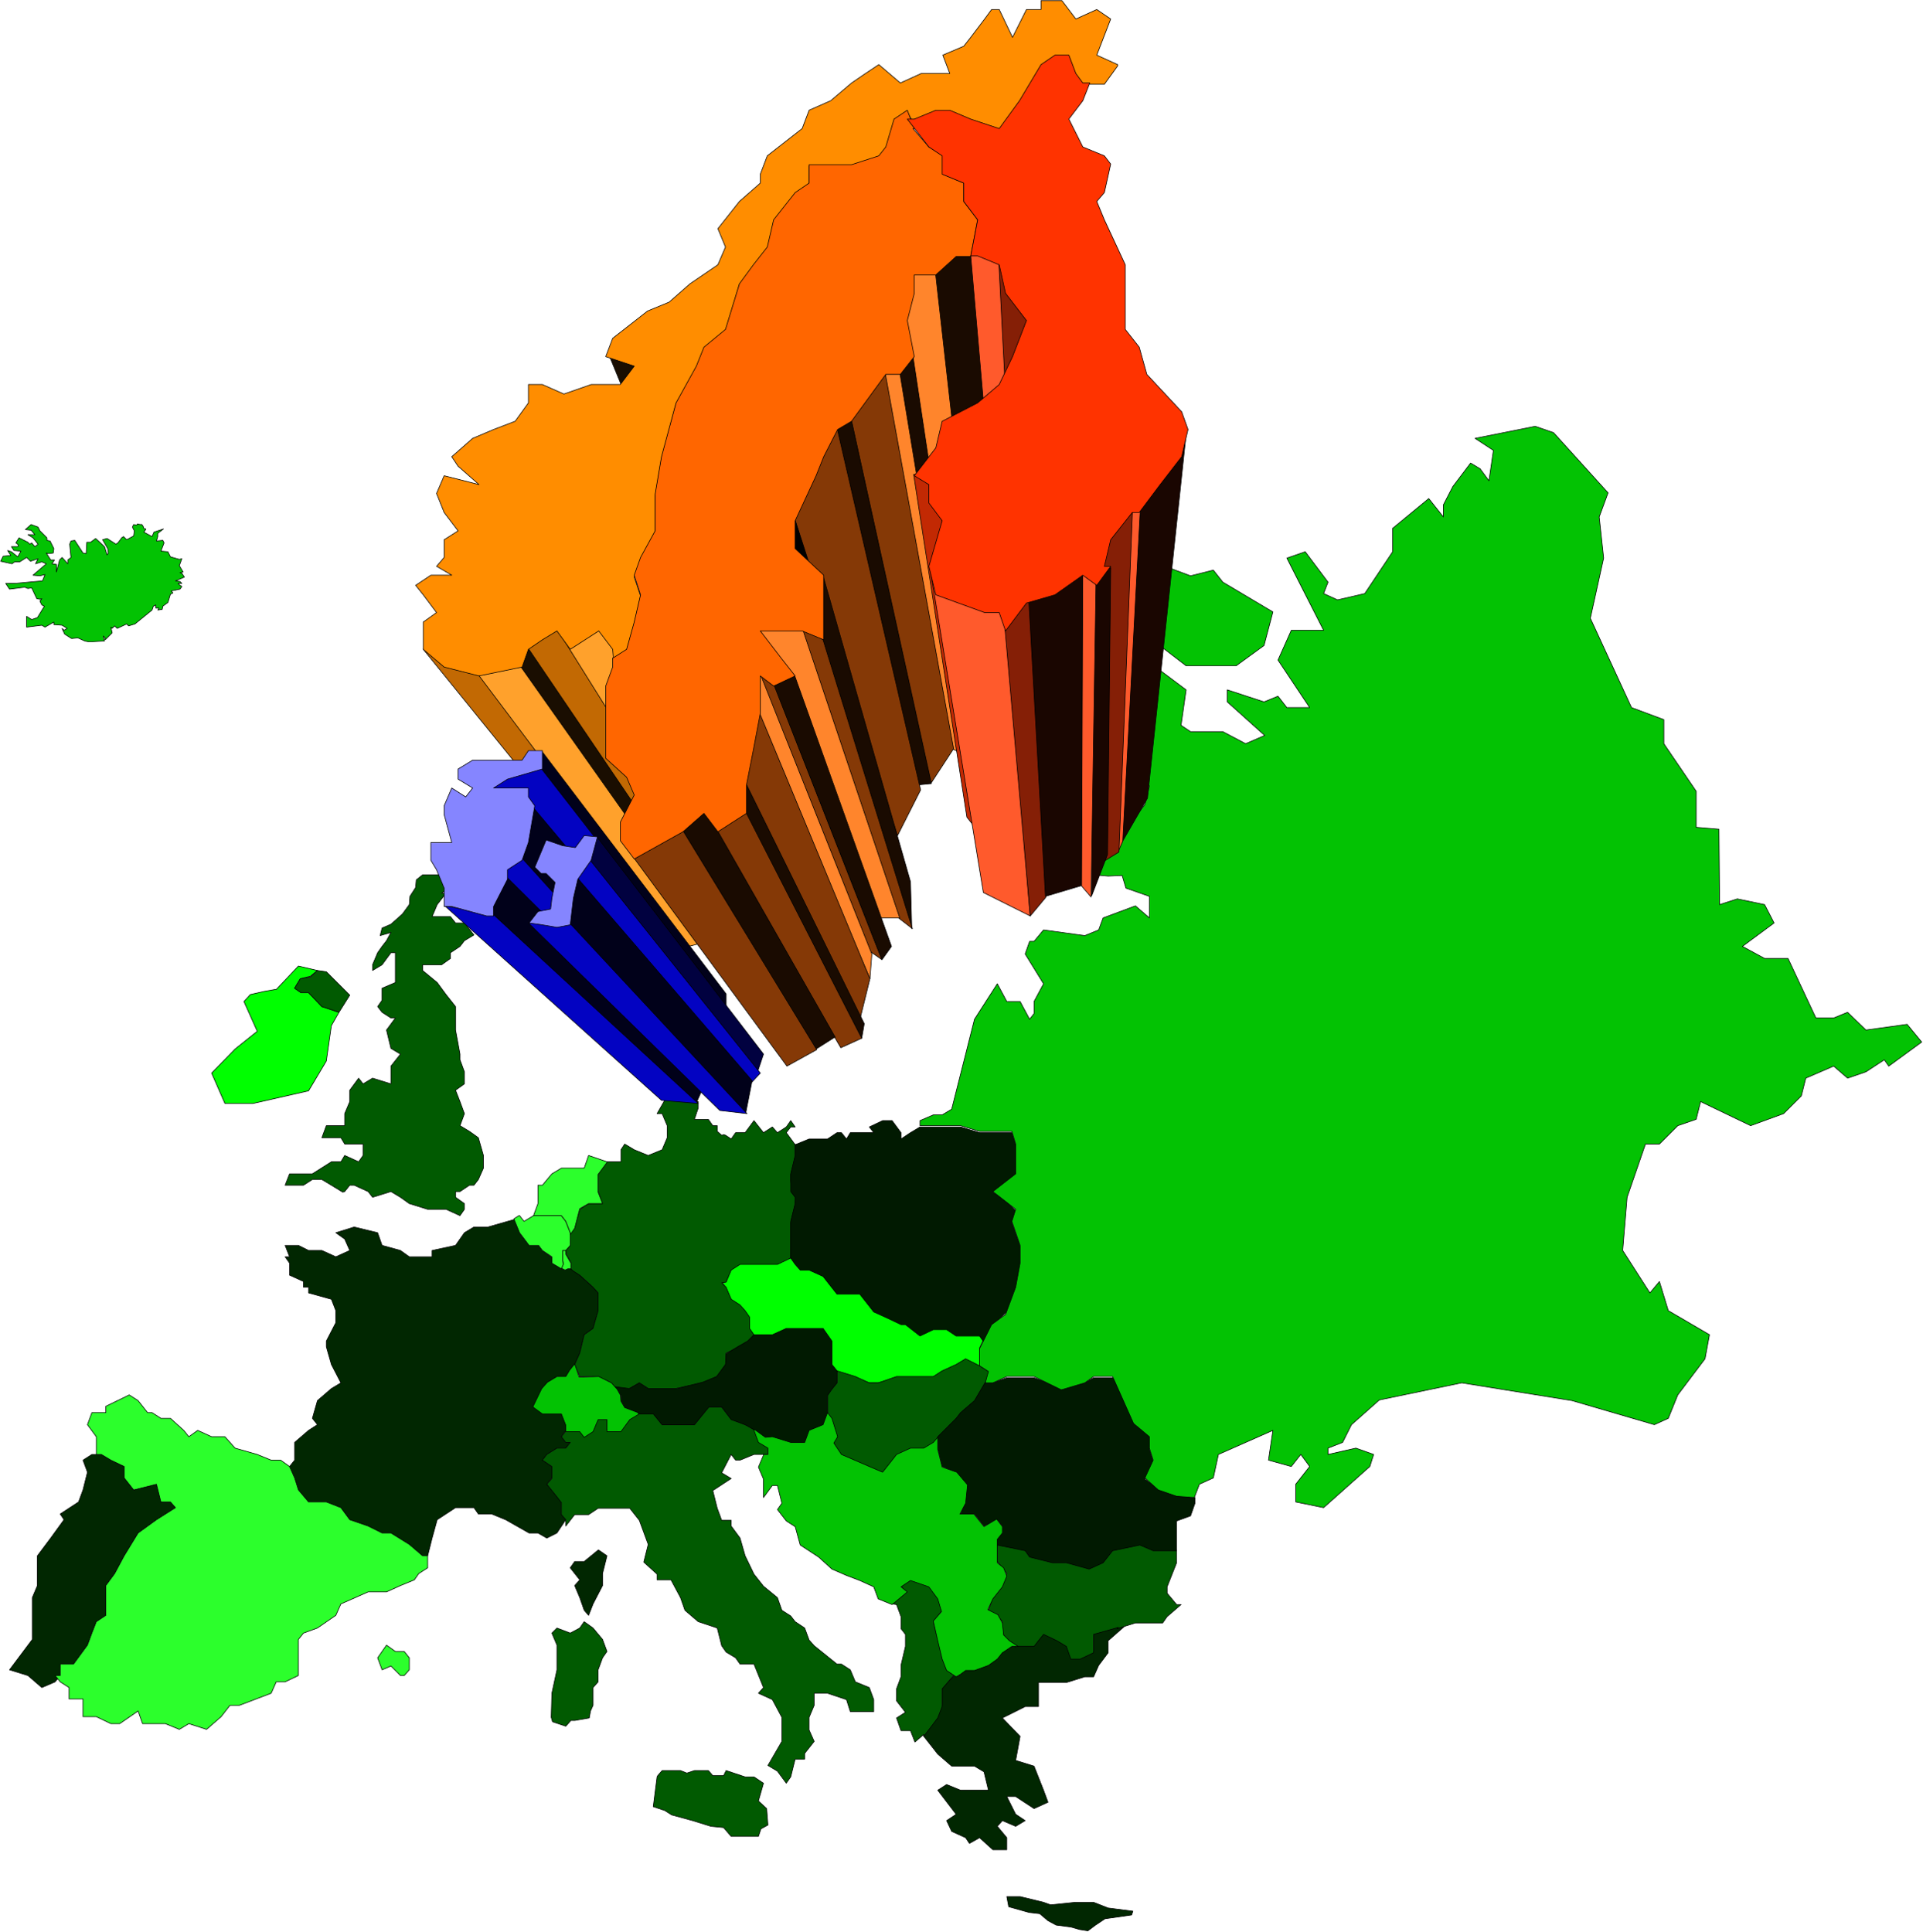 <svg xmlns="http://www.w3.org/2000/svg" fill-rule="evenodd" height="492.832" preserveAspectRatio="none" stroke-linecap="round" viewBox="0 0 3035 3050" width="490.455"><style>.pen0{stroke:#000;stroke-width:1;stroke-linejoin:round}.brush1{fill:#012701}.pen1{stroke:none}.brush2{fill:#0f0}.brush3{fill:#015a01}.brush4{fill:#011a01}.brush5{fill:#2cff2c}.brush6{fill:#03c203}.brush7{fill:#1a0e01}.brush8{fill:#c26903}.brush9{fill:#ffa12c}.brush11{fill:#1a0b01}.brush12{fill:#ff852c}.brush13{fill:#853906}.brush15{fill:#ff5a2c}.brush16{fill:#851f06}.brush18{fill:#1a0601}.brush21{fill:#01011a}.brush22{fill:#0303c2}.brush23{fill:#8585ff}</style><path class="pen1 brush1" d="m1766 2568-40 10v29l-21 10h-15l-7-20-15-9-21-10-8 10-7 9h-29l-10 3 4-3-15 10-8 10-14 10-22 9h-14l-12 10h-7l-18 18v28l-7 18-22 29v2l15 19 7 9 22 19h36l15 9 7 29h-44l-22-9-14 9 29 38-15 10 8 17 22 10 6 9 16-9 21 19h22v-19l-15-18 8-9 21 9 15-9-15-10-14-28h14l29 19 22-10-7-19-15-38-29-9 7-38-28-29 36-18h21v-38h44l29-9h14l8-18 15-20v-19l25-22h-8z"/><path class="pen0" fill="none" d="m1766 2568-40 10v29l-21 10h-15l-7-20-15-9-21-10-8 10-7 9h-29l-10 3 4-3-15 10-8 10-14 10-22 9h-14l-12 10h-7l-18 18v28l-7 18-22 29v2l15 19 7 9 22 19h36l15 9 7 29h-44l-22-9-14 9 29 38-15 10 8 17 22 10 6 9 16-9 21 19h22v-19l-15-18 8-9 21 9 15-9-15-10-14-28h14l29 19 22-10-7-19-15-38-29-9 7-38-28-29 36-18h21v-38h44l29-9h14l8-18 15-20v-19l25-22h-8 0"/><path class="pen1 brush1" d="M465 2304v-27l22-19 14-9-8-10 8-28 22-19 15-9-15-29-8-28v-9l15-29v-19l-7-18-36-10v-9h-8v-9l-22-10v-19l-7-10h7l-7-18h21l16 8h21l22 10 22-10-8-18-14-10 29-9 37 9 7 20 29 8 14 10h36v-10l37-8 14-20 15-9h22l42-12 2 3 6 19 16 19h14l7 9 14 10v9l14 8 6 3 5-2h6l13 10 21 19 8 9v28l-8 28-14 10-7 29-8 18-7 10-7 9h-14l-16 10-7 9-14 28 14 10h30l7 19v9l-7 10 7 9h7l-7 9h-14l-16 10-7 9 15 10v18l-8 10 16 19 7 9v19l7 9-14 21-16 8-14-8h-14l-37-21-22-9h-21l-7-10h-29l-29 19-8 29-7 28h-8l-21-18-29-18h-14l-22-11-29-10-14-19-23-9h-28l-16-19-6-19-8-18 8-10v-1z"/><path class="pen0" fill="none" d="M465 2304v-27l22-19 14-9-8-10 8-28 22-19 15-9-15-29-8-28v-9l15-29v-19l-7-18-36-10v-9h-8v-9l-22-10v-19l-7-10h7l-7-18h21l16 8h21l22 10 22-10-8-18-14-10 29-9 37 9 7 20 29 8 14 10h36v-10l37-8 14-20 15-9h22l42-12 2 3 6 19 16 19h14l7 9 14 10v9l14 8 6 3 5-2h6l13 10 21 19 8 9v28l-8 28-14 10-7 29-8 18-7 10-7 9h-14l-16 10-7 9-14 28 14 10h30l7 19v9l-7 10 7 9h7l-7 9h-14l-16 10-7 9 15 10v18l-8 10 16 19 7 9v19l7 9-14 21-16 8-14-8h-14l-37-21-22-9h-21l-7-10h-29l-29 19-8 29-7 28h-8l-21-18-29-18h-14l-22-11-29-10-14-19-23-9h-28l-16-19-6-19-8-18 8-10h0"/><path class="pen1 brush1" d="m945 2447 13 9-7 28v19l-15 29-7 18-7-8-7-20-8-19 8-9-15-19 7-10h15l22-18 1 1v-1z"/><path class="pen0" fill="none" d="m945 2447 13 9-7 28v19l-15 29-7 18-7-8-7-20-8-19 8-9-15-19 7-10h15l22-18 1 1h0"/><path class="pen1 brush1" d="M95 2645v-18h21l22-30 7-19 7-18 15-10v-47l14-19 15-28 22-36 29-21 30-19-8-9h-15l-7-28-36 9-15-19v-18l-21-10-15-9h-15l-14 9 7 19-7 28-7 19-29 19 6 9-21 29-21 28v47l-8 19v66l-36 48 29 9 22 19 21-9 8-10z"/><path class="pen0" fill="none" d="M95 2645v-18h21l22-30 7-19 7-18 15-10v-47l14-19 15-28 22-36 29-21 30-19-8-9h-15l-7-28-36 9-15-19v-18l-21-10-15-9h-15l-14 9 7 19-7 28-7 19-29 19 6 9-21 29-21 28v47l-8 19v66l-36 48 29 9 22 19 21-9 8-10h0"/><path class="pen1 brush1" d="m1610 2994 37 9 11 4 39-4h29l23 9 39 5-2 6-42 6-15 10-12 9-13-2-14-4-23-3-13-7-13-11-17-2-32-9-3-16h21l37 9-37-9z"/><path class="pen0" fill="none" d="m1610 2994 37 9 11 4 39-4h29l23 9 39 5-2 6-42 6-15 10-12 9-13-2-14-4-23-3-13-7-13-11-17-2-32-9-3-16h21l37 9-37-9h0"/><path class="pen1 brush2" d="m436 1562 35-37 30 7-11 9-16 4-9 15 10 7h12l21 22 27 9-12 21-8 56-28 47-44 10-44 10h-44l-21-48 37-38 35-28-21-47 10-11 22-5 17-3h2z"/><path class="pen0" fill="none" d="m436 1562 35-37 30 7-11 9-16 4-9 15 10 7h12l21 22 27 9-12 21-8 56-28 47-44 10-44 10h-44l-21-48 37-38 35-28-21-47 10-11 22-5 17-3h2"/><path class="pen1 brush2" d="m1138 2022 8 1 8-20 14-9h59l21-10 7 10 8 9h14l22 10 22 28h36l22 28 22 10 21 9h7l23 19 21-10h21l15 10h37l6 8-6 13v28h-8l-14-9-15 9-22 9-14 10h-58l-29 8h-14l-22-8-29-10-8-9v-37l-14-20h-58l-22 10h-29l-7-10v-18l-7-10-8-9-14-10-8-18-7-11-1-1z"/><path class="pen0" fill="none" d="m1138 2022 8 1 8-20 14-9h59l21-10 7 10 8 9h14l22 10 22 28h36l22 28 22 10 21 9h7l23 19 21-10h21l15 10h37l6 8-6 13v28h-8l-14-9-15 9-22 9-14 10h-58l-29 8h-14l-22-8-29-10-8-9v-37l-14-20h-58l-22 10h-29l-7-10v-18l-7-10-8-9-14-10-8-18-7-11h0"/><path class="pen1 brush3" d="m893 2399-7-8v-19l-7-9-16-20 8-9v-19l-15-10 7-9 16-10h14l7-9h-7l-7-9 7-9v-2h22l7 9 14-9 8-19h14v19h22l14-19 15-10v3h22l14 18h51l22-28h21l15 19 22 9 14 6 8 18 12 6 2 7v10h-7 7-22l-22 9h-7l-7-9-15 29 15 9-29 19 7 28 7 19h15v9l14 19 8 28 14 29 15 19 22 18 7 20 14 9 7 9 15 10 7 19 8 9 36 29h7l14 9 8 19 22 9 7 19v19h-37l-6-19-30-10h-21v19l-8 19v20l8 18-15 19v9h-15l-7 28-7 10-14-19-15-9 22-38v-38l-15-28-22-10 8-9-15-37h-22l-7-10-15-9-7-10-7-28-30-10-21-18-7-20-15-28h-22v-9l-21-19 7-28-7-19-7-19-15-19h-50l-15 10h-22l-14 18v-10z"/><path class="pen0" fill="none" d="m893 2399-7-8v-19l-7-9-16-20 8-9v-19l-15-10 7-9 16-10h14l7-9h-7l-7-9 7-9v-2h22l7 9 14-9 8-19h14v19h22l14-19 15-10v3h22l14 18h51l22-28h21l15 19 22 9 14 6 8 18 12 6 2 7v10h-7 7-22l-22 9h-7l-7-9-15 29 15 9-29 19 7 28 7 19h15v9l14 19 8 28 14 29 15 19 22 18 7 20 14 9 7 9 15 10 7 19 8 9 36 29h7l14 9 8 19 22 9 7 19v19h-37l-6-19-30-10h-21v19l-8 19v20l8 18-15 19v9h-15l-7 28-7 10-14-19-15-9 22-38v-38l-15-28-22-10 8-9-15-37h-22l-7-10-15-9-7-10-7-28-30-10-21-18-7-20-15-28h-22v-9l-21-19 7-28-7-19-7-19-15-19h-50l-15 10h-22l-14 18v-9h0"/><path class="pen1 brush3" d="m535 1598 17-27-37-37-14-2-11 10-16 3-9 15 10 7h12l21 22 27 9z"/><path class="pen0" fill="none" d="m535 1598 17-27-37-37-14-2-11 10-16 3-9 15 10 7h12l21 22 27 9h0"/><path class="pen1 brush3" d="m541 1882-18-11-15-9h-15l-14 9h-29l7-18h36l30-19h15l6-10 22 10 7-10v-18h-29l-6-10h-30l7-19h29v-19l8-19v-18l14-19 7 9 15-9 29 9v-28l15-19-15-9-7-29 14-19h-7l-14-9-7-9 7-10v-19l21-9v-47h-7l-14 19-15 9v-9l8-19 7-10 7-9 7-13-17 5 3-12 14-6 18-16 11-15 1-13 9-14 1-12 10-8h30l22 9-8 10-14 10h7l-14 18-8 19h29l8 10h14l15 19-15 9-7 9-15 10v9l-14 10h-30v9l23 19 14 19 15 19v37l7 38v9l7 19v19l-14 10 7 18 7 19-7 19 15 9 14 10 8 28v20l-8 18-7 9h-7l-15 10h-7v9l14 10v9l-7 10-22-10h-29l-29-9-14-10-15-9-29 9-7-9-22-10h-7l-8 10-3 1z"/><path class="pen0" fill="none" d="m541 1882-18-11-15-9h-15l-14 9h-29l7-18h36l30-19h15l6-10 22 10 7-10v-18h-29l-6-10h-30l7-19h29v-19l8-19v-18l14-19 7 9 15-9 29 9v-28l15-19-15-9-7-29 14-19h-7l-14-9-7-9 7-10v-19l21-9v-47h-7l-14 19-15 9v-9l8-19 7-10 7-9 7-13-17 5 3-12 14-6 18-16 11-15 1-13 9-14 1-12 10-8h30l22 9-8 10-14 10h7l-14 18-8 19h29l8 10h14l15 19-15 9-7 9-15 10v9l-14 10h-30v9l23 19 14 19 15 19v37l7 38v9l7 19v19l-14 10 7 18 7 19-7 19 15 9 14 10 8 28v20l-8 18-7 9h-7l-15 10h-7v9l14 10v9l-7 10-22-10h-29l-29-9-14-10-15-9-29 9-7-9-22-10h-7l-8 10-3 1h0"/><path class="pen1 brush3" d="m1408 2532 21-19-7-10 15-9 29 9 14 19 7 20-14 18 7 28 7 29 7 19 13 9h-2l-18 21v28l-7 18-22 29v-3l-14 12-7-18h-15l-7-20 14-9-7-9-7-9v-19l7-19v-18l7-30v-19l-7-9v-19l-7-19-7-1z"/><path class="pen0" fill="none" d="m1408 2532 21-19-7-10 15-9 29 9 14 19 7 20-14 18 7 28 7 29 7 19 13 9h-2l-18 21v28l-7 18-22 29v-3l-14 12-7-18h-15l-7-20 14-9-7-9-7-9v-19l7-19v-18l7-30v-19l-7-9v-19l-7-19-7-1h0"/><path class="pen1 brush3" d="M1857 2447h-37l-21-9-43 9-15 18-22 10-36-10h-22l-36-9-7-9-44-9v27l8 10 7 9-7 19-15 19-7 20 14 8 8 10v18l7 10 14 9-1 3 1-1h29l7-9 8-10 21 10 15 9 7 20h15l21-10v-29l39-11-2 2 29-9h43l7-10 22-19h-7l-15-18v-10l15-38v-20z"/><path class="pen0" fill="none" d="M1857 2447h-37l-21-9-43 9-15 18-22 10-36-10h-22l-36-9-7-9-44-9v27l8 10 7 9-7 19-15 19-7 20 14 8 8 10v18l7 10 14 9-1 3 1-1h29l7-9 8-10 21 10 15 9 7 20h15l21-10v-29l39-11-2 2 29-9h43l7-10 22-19h-7l-15-18v-10l15-38v-20h0"/><path class="pen1 brush3" d="m870 2711 2 7 21 7 8-9h6l23-4 2-11 4-9v-28l8-9v-19l7-19 7-10-7-19-15-18-14-10-7 10-15 8-21-8-8 8 8 19v39l-8 37-1 37v1z"/><path class="pen0" fill="none" d="m870 2711 2 7 21 7 8-9h6l23-4 2-11 4-9v-28l8-9v-19l7-19 7-10-7-19-15-18-14-10-7 10-15 8-21-8-8 8 8 19v39l-8 37-1 37v1h0"/><path class="pen1 brush3" d="m1037 2805-6 47 18 6 11 7 33 9 29 9 20 2 12 14h43l4-12 11-6-2-26-13-12 8-28-15-10h-14l-30-10-4 8h-17l-7-8h-22l-12 4-10-4h-29l-7 8-1 2z"/><path class="pen0" fill="none" d="m1037 2805-6 47 18 6 11 7 33 9 29 9 20 2 12 14h43l4-12 11-6-2-26-13-12 8-28-15-10h-14l-30-10-4 8h-17l-7-8h-22l-12 4-10-4h-29l-7 8-1 2h0"/><path class="pen1 brush3" d="m1142 1791 3 1 9 6 7-10h15l14-19 15 19 14-9 8 9 14-9 7-10 7 10h-7l-7 9 14 19v19l-7 28v10l2 19 6 7-1 11-7 29v56l-21 10h-59l-14 9-8 19-7 1 7 7 8 19 14 9 8 9 7 10v18l7 10-7 10-15 9-22 10v18l-14 19-22 10-43 9h-44l-14-9-15 9h-21l-8-9-21-10h-29l-8-19 8-18 7-29 14-10 8-28v-28l-8-9-21-19-11-7-3-3v-10l-4-7-3-5-1-7 7-8v-20l7-9 8-28 14-9h22l-7-19v-28l14-19h22v-19l6-9 15 9 22 9 22-9 8-19v-19l-8-19h-8l16-28 36 9h13v10l-6 18h22l7 10h7v9l7 6h1l2-1z"/><path class="pen0" fill="none" d="m1142 1791 3 1 9 6 7-10h15l14-19 15 19 14-9 8 9 14-9 7-10 7 10h-7l-7 9 14 19v19l-7 28v10l2 19 6 7-1 11-7 29v56l-21 10h-59l-14 9-8 19-7 1 7 7 8 19 14 9 8 9 7 10v18l7 10-7 10-15 9-22 10v18l-14 19-22 10-43 9h-44l-14-9-15 9h-21l-8-9-21-10h-29l-8-19 8-18 7-29 14-10 8-28v-28l-8-9-21-19-11-7-3-3v-10l-4-7-3-5-1-7 7-8v-20l7-9 8-28 14-9h22l-7-19v-28l14-19h22v-19l6-9 15 9 22 9 22-9 8-19v-19l-8-19h-8l16-28 36 9h13v10l-6 18h22l7 10h7v9l7 6h1l2-1h0"/><path class="pen1 brush3" d="m1477 2276 32-35 7-9 22-19 22-38v1-11l-14-9-2-1-20-10-15 9-22 10-14 9h-58l-29 10h-14l-22-10-29-9v19l-8 9-7 10v30l7 9 8 28-8 10 15 18 44 19 21 10 15-19 7-10 22-9h21l15-9 4-3z"/><path class="pen0" fill="none" d="m1477 2276 32-35 7-9 22-19 22-38v1-11l-14-9-2-1-20-10-15 9-22 10-14 9h-58l-29 10h-14l-22-10-29-9v19l-8 9-7 10v30l7 9 8 28-8 10 15 18 44 19 21 10 15-19 7-10 22-9h21l15-9 4-3h0"/><path class="pen1 brush4" d="m1552 2119 15-28 22-20 14-37 7-38v-29l-13-37 6-19-21-20-15-9 36-28v-47l-6-19h-51l-30-9h-64l-15 9-15 10v-10l-14-19h-15l-21 10 7 9h-37l-6 10-8-10h-7l-15 10h-29l-22 9v-1 18l-7 29v28l7 9v10l-7 28v58l7 10 8 9h14l22 10 22 28h36l22 28 22 10 21 10h7l23 18 21-10h21l15 10h37l7 10h-1z"/><path class="pen0" fill="none" d="m1552 2119 15-28 22-20 14-37 7-38v-29l-13-37 6-19-21-20-15-9 36-28v-47l-6-19h-51l-30-9h-64l-15 9-15 10v-10l-14-19h-15l-21 10 7 9h-37l-6 10-8-10h-7l-15 10h-29l-22 9v-1 18l-7 29v28l7 9v10l-7 28v58l7 10 8 9h14l22 10 22 28h36l22 28 22 10 21 10h7l23 18 21-10h21l15 10h37l7 10h0"/><path class="pen1 brush4" d="m1180 2117-14 8-20 12-1 17-14 19-22 9-41 10h-45l-14-9-16 9-23-3 6 8 4 6v8l6 11 24 10h21l14 17h51l23-28h20l15 20 22 8 21 12 8 7v1h14l29 10h22l7-19 22-10 7-18v-29l7-10 8-10v-19l-8-10v-37l-14-20h-58l-22 10h-29l-10 10z"/><path class="pen0" fill="none" d="m1180 2117-14 8-20 12-1 17-14 19-22 9-41 10h-45l-14-9-16 9-23-3 6 8 4 6v8l6 11 24 10h21l14 17h51l23-28h20l15 20 22 8 21 12 8 7v1h14l29 10h22l7-19 22-10 7-18v-29l7-10 8-10v-19l-8-10v-37l-14-20h-58l-22 10h-29l-10 10h0"/><path class="pen1 brush4" d="M1835 2448h-15l-21-9-43 9-15 19-22 10-36-10h-22l-36-9-7-10-44-9v1-12l8-8v-11l-8-10-21 10-15-19h-22l8-19v-28l-15-19-22-9-7-29v-18l29-29 7-9 22-19 17-29h12v1l22-8h43l22 8 21 10 37-10 14-8h30l7 8 14 30 8 19 7 18 23 16-1 22 6 19-13 28 23 17 26 7 23 5h7v9l-7 20-22 8v47h-22z"/><path class="pen0" fill="none" d="M1835 2448h-15l-21-9-43 9-15 19-22 10-36-10h-22l-36-9-7-10-44-9v1-12l8-8v-11l-8-10-21 10-15-19h-22l8-19v-28l-15-19-22-9-7-29v-18l29-29 7-9 22-19 17-29h12v1l22-8h43l22 8 21 10 37-10 14-8h30l7 8 14 30 8 19 7 18 23 16-1 22 6 19-13 28 23 17 26 7 23 5h7v9l-7 20-22 8v47h-22 0"/><path class="pen1 brush5" d="m87 2645 8 10 14 9v18h22v28h21l23 11h14l29-20 7 20h36l22 9 15-9 28 9 23-20 14-18h15l50-19 8-18h14l21-10v-57l8-10 22-8 29-20 8-18 43-19h29l22-10 22-9 7-10 14-9v-19h-8l-21-18-29-18h-14l-22-11-29-10-14-19-23-9h-28l-16-19-6-19-8-18-14-10h-15l-22-9-35-10-16-18h-21l-22-10-14 10-8-10-21-19h-15l-14-9h-7l-15-19-14-9-37 18v10h-22l-7 19 14 19v28h8l15 9 21 10v18l15 19 36-9 7 28h15l8 9-30 19-29 21-22 36-15 28-14 19v47l-15 10-7 18-7 19-22 30H95v18h-8z"/><path class="pen0" fill="none" d="m87 2645 8 10 14 9v18h22v28h21l23 11h14l29-20 7 20h36l22 9 15-9 28 9 23-20 14-18h15l50-19 8-18h14l21-10v-57l8-10 22-8 29-20 8-18 43-19h29l22-10 22-9 7-10 14-9v-19h-8l-21-18-29-18h-14l-22-11-29-10-14-19-23-9h-28l-16-19-6-19-8-18-14-10h-15l-22-9-35-10-16-18h-21l-22-10-14 10-8-10-21-19h-15l-14-9h-7l-15-19-14-9-37 18v10h-22l-7 19 14 19v28h8l15 9 21 10v18l15 19 36-9 7 28h15l8 9-30 19-29 21-22 36-15 28-14 19v47l-15 10-7 18-7 19-22 30H95v18h-8 0"/><path class="pen1 brush5" d="m617 2630-14 6-7-19 14-20 14 10h14l8 10v19l-8 9h-6l-15-15z"/><path class="pen0" fill="none" d="m617 2630-14 6-7-19 14-20 14 10h14l8 10v19l-8 9h-6l-15-15h0"/><path class="pen1 brush5" d="M888 1974h5v6l8 14v9h-5l-4 2-6-3 3-7-1-6v-15z"/><path class="pen0" fill="none" d="M888 1974h5v6l8 14v9h-5l-4 2-6-3 3-7-1-6v-15h0"/><path class="pen1 brush5" d="m819 1919-8 5 9 22 15 20h15l6 8 15 10v10l15 9 3-7-1-7v-15h5l7-8v-20l-7-18-7-9h-44l-15 9-7-9h-1z"/><path class="pen0" fill="none" d="m819 1919-8 5 9 22 15 20h15l6 8 15 10v10l15 9 3-7-1-7v-15h5l7-8v-20l-7-18-7-9h-44l-15 9-7-9h-1 0"/><path class="pen1 brush5" d="m900 1946-7-18-7-9h-44l7-19v-29h7l15-18 15-9h36l7-20 29 10v1l-14 19v28l7 18h-22l-14 8-8 31-7 10v-3z"/><path class="pen0" fill="none" d="m900 1946-7-18-7-9h-44l7-19v-29h7l15-18 15-9h36l7-20 29 10v1l-14 19v28l7 18h-22l-14 8-8 31-7 10v-3h0"/><path class="pen1 brush6" d="m1473 2277-15 9h-21l-22 10-7 9-15 19-21-9-44-19-12-18 6-10-9-29-7-9-7 19-22 9-7 19h-22l-29-9-11 1-18-13v2l7 19 15 9v10h-7v1l-8 19 8 19v29l14-19h8l7 28-7 10 14 18 14 9 8 29 29 19 21 19 23 10 21 8 22 10 7 19 22 9 24-20-10-8 15-10 29 10 14 19 6 20-13 15 7 31 7 29 7 18 15 10 7-4 8-6h14l22-8 14-10 8-10 15-10h10l-14-9-9-9-2-19-7-13-16-8 8-17 15-19 7-17-5-13-10-8v-37l8-10v-10l-9-12-20 12-16-20h-22l9-17 3-29-17-20-23-8-7-28v-19l-7 8z"/><path class="pen0" fill="none" d="m1473 2277-15 9h-21l-22 10-7 9-15 19-21-9-44-19-12-18 6-10-9-29-7-9-7 19-22 9-7 19h-22l-29-9-11 1-18-13v2l7 19 15 9v10h-7v1l-8 19 8 19v29l14-19h8l7 28-7 10 14 18 14 9 8 29 29 19 21 19 23 10 21 8 22 10 7 19 22 9 24-20-10-8 15-10 29 10 14 19 6 20-13 15 7 31 7 29 7 18 15 10h0l7-4 8-6h14l22-8 14-10 8-10 15-10h10l-14-9-9-9-2-19-7-13-16-8 8-17 15-19 7-17-5-13-10-8v-37l8-10v-10l-9-12-20 12-16-20h-22l9-17 3-29-17-20-23-8-7-28v-19l-7 8h0"/><path class="pen1 brush6" d="m1007 2230-21-8-6-10-1-10-5-9-9-10-20-10-31 1-7-21-8 10-6 10h-14l-15 9-9 10-14 29 15 11h30l7 18v10h22l7 9 14-9 8-19h14v19h22l14-19 15-9-2-1v-1z"/><path class="pen0" fill="none" d="m1007 2230-21-8-6-10-1-10-5-9-9-10-20-10-31 1-7-21-8 10-6 10h-14l-15 9-9 10-14 29 15 11h30l7 18v10h22l7 9 14-9 8-19h14v19h22l14-19 15-9-2-1h0"/><path class="pen1 brush6" d="m66 987 5 3 14-8v4l13 1 8 5-5 3-3-3 4 9 11 7 10-1 11 5 5 1h7l17-1h2l-2-8 3 3v3l11-11-2-9 2 2 4-4 4 4 15-7 3 3 10-3 27-22 2-6 4-2v5h5l-2 3 7-1 1-5 8-6 4-13 4-2-3-3 14-3 3-4-4-3-2-2h6l-3-3-7-1 14-6-4-6-3-1 5-1-6-10 4-11-4 1-14-4-4-8-11-1 5-13-2-4-10 1 2-7v-5l9-7-15 5-3 7-13-7 3-4v-1l-3-1-1-3-2-3h-3l-4-1-1 2-5-1-2 4 3 6-1 8-11 6-5-5-3 2-2 3-4 5-3 2-14-9-7 2 8 14 1 7-2 3-4-13-14-13-8 6h-6l-1 18-5-1-13-20-6 1-2 5 2 21-5 4v6l-9-10-4 4-5 19v-12l-7-1 4-6h-6l-7-11 3 1 8-1 1-7-6-12-5-1v-4l-11-11-3-6-11-4-9 8 9 1 6 7H44l8 5 8 10-5 4-5-6-3 2-3-3-14-7-5 8 4 3-1 3H18l4 6 11 1-5 9-10-8-6-2 5 8-12 1-4 8 18 4 4-3h8l11-7 6 6 12-4-4 8 10-3 7 3-21 18 11 1 8-2-4 10-44 4H9l6 9 24-3 5 2 6-1 8 17 5 1 3-1-3 4 3 6 4 2-11 18-9 3-8-5v17l24-3z"/><path class="pen0" fill="none" d="m66 987 5 3 14-8v4l13 1 8 5-5 3-3-3 4 9 11 7 10-1 11 5 5 1h7l17-1h2l-2-8 3 3v3l11-11-2-9 2 2 4-4 4 4 15-7 3 3 10-3 27-22 2-6 4-2v5h5l-2 3 7-1 1-5 8-6 4-13 4-2-3-3 14-3 3-4-4-3-2-2h6l-3-3-7-1 14-6-4-6-3-1 5-1-6-10 4-11-4 1-14-4-4-8-11-1 5-13-2-4-10 1 2-7v-5l9-7-15 5-3 7-13-7 3-4v-1l-3-1-1-3-2-3h-3l-4-1-1 2-5-1-2 4 3 6-1 8-11 6-5-5-3 2-2 3-4 5-3 2-14-9-7 2 8 14 1 7-2 3-4-13-14-13-8 6h-6l-1 18-5-1-13-20-6 1-2 5 2 21-5 4v6l-9-10-4 4-5 19v-12l-7-1 4-6h-6l-7-11 3 1 8-1 1-7-6-12-5-1v-4l-11-11-3-6-11-4-9 8 9 1 6 7H44l8 5 8 10-5 4-5-6-3 2-3-3-14-7-5 8 4 3-1 3H18l4 6 11 1-5 9-10-8-6-2 5 8-12 1-4 8 18 4 4-3h8l11-7 6 6 12-4-4 8 10-3 7 3-21 18 11 1 8-2-4 10-44 4H9l6 9 24-3 5 2 6-1 8 17 5 1 3-1-3 4 3 6 4 2-11 18-9 3-8-5v17l24-3h0"/><path class="pen1 brush6" d="m1565 2091-19 38v27l14 9-5 18h12l22-10h43l43 21 37-11 14-10h30l33 74 25 21v18l6 19-13 28 21 19 29 10 28 2 8-21 22-10 8-37 86-38-7 47 36 10 15-19 14 19-22 28v28l44 9 73-65 6-19-28-10-44 10v-10l23-9 14-28 44-39 130-27 174 28 130 38 22-10 15-37 43-57 7-38-65-38-14-46-15 18-43-67 7-84 29-84h22l29-29 29-10 7-28 79 38 52-19 28-28 7-28 44-19 22 19 29-10 29-19 7 10 52-38-23-28-65 9-29-28-22 9h-28l-44-94h-37l-35-19 50-37-15-29-43-9-28 9-1-119-36-3v-57l-51-75v-38l-51-19-65-141 21-95-7-65 14-38-86-95-29-10-95 19 29 19-7 48-14-19-15-9-28 37-15 29v19l-23-29-57 47v37l-44 66-43 10-22-10 7-18-36-48-29 10 58 114h-51l-21 47 50 75h-36l-14-18-22 9-58-19v19l59 53-30 13-36-19h-51l-15-10 8-56-60-45-13-49 73 56h79l44-32 14-53-79-47-15-19-36 9-51-19-14 19v-19l-22-9 9-34-24 6-21 18-15-8-15 18-14 2-22 38 15 28 21 9 8 10-15 38 30 66v66l14 19 8 28 36 38 7 18-7 29-44 57h-7l-22 28-7 26 22 2 22-1 6 20 37 13v34l-22-19-51 19-7 19-22 9-65-9-15 18h-7l-7 20 29 47-15 28v19l-7 9-15-28h-21l-15-28-36 56-36 142-15 9h-14l-21 9v8h64l30 9h51l6 20v47l-36 28 36 28-6 19 13 38v28l-7 38-16 43-22 16z"/><path class="pen0" fill="none" d="m1565 2091-19 38v27l14 9-5 18h12l22-10h43l43 21 37-11 14-10h30l33 74 25 21v18l6 19-13 28 21 19 29 10 28 2 8-21 22-10 8-37 86-38-7 47 36 10 15-19 14 19-22 28v28l44 9 73-65 6-19-28-10-44 10v-10l23-9 14-28 44-39 130-27 174 28 130 38 22-10 15-37 43-57 7-38-65-38-14-46-15 18-43-67 7-84 29-84h22l29-29 29-10 7-28 79 38 52-19 28-28 7-28 44-19 22 19 29-10 29-19 7 10 52-38-23-28-65 9-29-28-22 9h-28l-44-94h-37l-35-19 50-37-15-29-43-9-28 9-1-119-36-3v-57l-51-75v-38l-51-19-65-141 21-95-7-65 14-38-86-95-29-10-95 19 29 19-7 48-14-19-15-9-28 37-15 29v19l-23-29-57 47v37l-44 66-43 10-22-10 7-18-36-48-29 10 58 114h-51l-21 47 50 75h-36l-14-18-22 9-58-19v19l59 53-30 13-36-19h-51l-15-10 8-56-60-45-13-49 73 56h79l44-32 14-53-79-47-15-19-36 9-51-19-14 19v-19l-22-9 9-34-24 6-21 18-15-8-15 18-14 2-22 38 15 28 21 9 8 10-15 38 30 66v66l14 19 8 28 36 38 7 18-7 29-44 57h-7l-22 28-7 26 22 2 22-1 6 20 37 13v34l-22-19-51 19-7 19-22 9-65-9-15 18h-7l-7 20 29 47-15 28v19l-7 9-15-28h-21l-15-28-36 56-36 142-15 9h-14l-21 9v8h64l30 9h51l6 20v47l-36 28 36 28-6 19 13 38v28l-7 38-16 43-22 16h0"/><path class="pen1 brush7" d="m961 560 252 614 25 3-233-601-44-15v-1z"/><path class="pen0" fill="none" d="m961 560 252 614 25 3-233-601-44-15h0"/><path class="pen1 brush8" d="m668 1024 90 29 322 443-35-6-377-465v-1z"/><path class="pen0" fill="none" d="m668 1024 90 29 322 443-35-6-377-465h0"/><path class="pen1 brush9" d="m748 1056 71-15 307 443-47 12-331-440z"/><path class="pen0" fill="none" d="m748 1056 71-15 307 443-47 12-331-440h0"/><path class="pen1 brush7" d="m816 1044 18-24 302 438-9 26-311-440z"/><path class="pen0" fill="none" d="m816 1044 18-24 302 438-9 26-311-440h0"/><path class="pen1 brush9" d="m869 992 84-8 267 482-44 2-307-476z"/><path class="pen0" fill="none" d="m869 992 84-8 267 482-44 2-307-476h0"/><path class="pen1 brush8" d="m830 1018 46-30 288 461-31 16-303-447z"/><path class="pen0" fill="none" d="m830 1018 46-30 288 461-31 16-303-447h0"/><path class="pen1" style="fill:#ff8d00" d="m968 1037-1-12-22-29-45 29-21-29-23 14-22 15-10 28-68 14-55-14-33-28v-43l21-15-21-28-12-15 24-16h33l-24-14 12-14v-28l22-14-22-29-12-30 12-28 55 14-33-29-10-15 33-29 33-14 34-13 21-29v-29h22l34 15 43-15h46l22-29-45-15 11-29 55-43 34-14 33-29 44-30 12-28-12-29 34-43 33-29v-14l11-29 55-43 11-29 34-15 33-28 22-15 21-14 34 29 33-15h45l-11-29 33-14 11-14 22-29 11-15h12l21 44 22-44h23V1h33l22 29 33-15 22 15-22 57 33 15v2l-21 29h-34l-11-14-11-29h-22l-22 14-34 58-32 44-45-15-33-14h-22l-36 16-9-16-21 14-13 44-11 14-43 13h-67v30l-22 14-34 44-10 44-22 28-22 27-22 74-34 28-12 30-32 56-23 87-10 59v57l-23 43-10 28 10 30-10 43-12 43-22 14 1-4z"/><path class="pen0" fill="none" d="m968 1037-1-12-22-29-45 29-21-29-23 14-22 15-10 28-68 14-55-14-33-28v-43l21-15-21-28-12-15 24-16h33l-24-14 12-14v-28l22-14-22-29-12-30 12-28 55 14-33-29-10-15 33-29 33-14 34-13 21-29v-29h22l34 15 43-15h46l22-29-45-15 11-29 55-43 34-14 33-29 44-30 12-28-12-29 34-43 33-29v-14l11-29 55-43 11-29 34-15 33-28 22-15 21-14 34 29 33-15h45l-11-29 33-14 11-14 22-29 11-15h12l21 44 22-44h23V1h33l22 29 33-15 22 15-22 57 33 15v2l-21 29h-34l-11-14-11-29h-22l-22 14-34 58-32 44-45-15-33-14h-22l-36 16-9-16-21 14-13 44-11 14-43 13h-67v30l-22 14-34 44-10 44-22 28-22 27-22 74-34 28-12 30-32 56-23 87-10 59v57l-23 43-10 28 10 30-10 43-12 43-22 14 1-4h0"/><path class="pen1 brush11" d="m1533 395 57 665-40 24-87-727 70 38z"/><path class="pen0" fill="none" d="m1533 395 57 665-40 24-87-727 70 38h0"/><path class="pen1 brush12" d="m1474 409 76 674-31 50-115-738 70 14z"/><path class="pen0" fill="none" d="m1474 409 76 674-31 50-115-738 70 14h0"/><path class="pen1 brush11" d="m1441 563 91 604-13 22-105-628 27 3v-1z"/><path class="pen0" fill="none" d="m1441 563 91 604-13 22-105-628 27 3h0"/><path class="pen1 brush12" d="m1417 569 102 620-17-7-119-653 34 40z"/><path class="pen0" fill="none" d="m1417 569 102 620-17-7-119-653 34 40h0"/><path class="pen1 brush13" d="m1396 583 109 599-36 55-134-612 61-42z"/><path class="pen0" fill="none" d="m1396 583 109 599-36 55-134-612 61-42h0"/><path class="pen1 brush11" d="m1341 651 129 586-20 2-133-574 24-14z"/><path class="pen0" fill="none" d="m1341 651 129 586-20 2-133-574 24-14h0"/><path class="pen1 brush13" d="m1318 662 135 585-43 85-163-537 72-133h-1z"/><path class="pen0" fill="none" d="m1318 662 135 585-43 85-163-537 72-133h0"/><path class="pen1" style="fill:#000" d="m1251 809 165 509-11 25-157-476 3-58z"/><path class="pen0" fill="none" d="m1251 809 165 509-11 25-157-476 3-58h0"/><path class="pen1 brush11" d="m1299 909 138 483 2 74-152-489 12-68z"/><path class="pen0" fill="none" d="m1299 909 138 483 2 74-152-489 12-68h0"/><path class="pen1 brush13" d="m1259 981 40 29 141 456-22-17-159-468z"/><path class="pen0" fill="none" d="m1259 981 40 29 141 456-22-17-159-468h0"/><path class="pen1 brush12" d="m1196 994 67-12 157 467h-45l-179-455z"/><path class="pen0" fill="none" d="m1196 994 67-12 157 467h-45l-179-455h0"/><path class="pen1 brush13" d="m1194 1061 21 2 177 452-23-16-175-438z"/><path class="pen0" fill="none" d="m1194 1061 21 2 177 452-23-16-175-438h0"/><path class="pen1 brush11" d="m1254 1066 153 428-15 21-178-453 40 4z"/><path class="pen0" fill="none" d="m1254 1066 153 428-15 21-178-453 40 4h0"/><path class="pen1 brush12" d="m1194 1049 182 457-3 39-184-420 5-76z"/><path class="pen0" fill="none" d="m1194 1049 182 457-3 39-184-420 5-76h0"/><path class="pen1 brush13" d="m1194 1114 179 431-16 65-194-400 31-96z"/><path class="pen0" fill="none" d="m1194 1114 179 431-16 65-194-400 31-96h0"/><path class="pen1 brush11" d="m1167 1216 197 400-4 23-200-386 7-37z"/><path class="pen0" fill="none" d="m1167 1216 197 400-4 23-200-386 7-37h0"/><path class="pen1 brush13" d="m1172 1272 188 367-33 15-219-375 65-7h-1z"/><path class="pen0" fill="none" d="m1172 1272 188 367-33 15-219-375 65-7h0"/><path class="pen1 brush11" d="m1114 1279 204 358-30 19-218-357 44-20z"/><path class="pen0" fill="none" d="m1114 1279 204 358-30 19-218-357 44-20h0"/><path class="pen1 brush13" d="m1068 1295 221 362-47 26-241-328 67-60z"/><path class="pen0" fill="none" d="m1068 1295 221 362-47 26-241-328 67-60h0"/><path class="pen1 brush15" d="m1531 392 54 17 34 670-30-19-58-668z"/><path class="pen0" fill="none" d="m1531 392 54 17 34 670-30-19-58-668h0"/><path class="pen1 brush16" d="m1576 406 49 86 27 632-41-38-35-680z"/><path class="pen0" fill="none" d="m1576 406 49 86 27 632-41-38-35-680h0"/><path class="pen1" style="fill:#c22903" d="m1442 749 84 541 41 52-81-593h-44z"/><path class="pen0" fill="none" d="m1442 749 84 541 41 52-81-593h-44 0"/><path class="pen1 brush15" d="m1468 898 125 59-4 29 37 460-74-37-84-511z"/><path class="pen0" fill="none" d="m1468 898 125 59-4 29 37 460-74-37-84-511h0"/><path class="pen1 brush16" d="m1623 919 28 497-25 30-47-535 44 9v-1z"/><path class="pen0" fill="none" d="m1623 919 28 497-25 30-47-535 44 9h0"/><path class="pen1 brush18" d="m1873 676-62 584-41 71 28-600 75-55z"/><path class="pen0" fill="none" d="m1873 676-62 584-41 71 28-600 75-55h0"/><path class="pen1 brush15" d="m1801 779-29 549-7 16 15-579 21 14z"/><path class="pen0" fill="none" d="m1801 779-29 549-7 16 15-579 21 14h0"/><path class="pen1 brush16" d="m1788 789-22 556-26 16V838l48-49z"/><path class="pen0" fill="none" d="m1788 789-22 556-26 16V838l48-49h0"/><path class="pen1 brush18" d="m1753 896-5 453-25 65 1-516 29-2z"/><path class="pen0" fill="none" d="m1753 896-5 453-25 65 1-516 29-2h0"/><path class="pen1 brush15" d="m1730 906-8 510-19-22V774l27 132z"/><path class="pen0" fill="none" d="m1730 906-8 510-19-22V774l27 132h0"/><path class="pen1 brush18" d="m1623 934 86-51-2 515-57 17-27-481z"/><path class="pen0" fill="none" d="m1623 934 86-51-2 515-57 17-27-481h0"/><path class="pen1" style="fill:#f60" d="m967 1053-11 30v114l33 30 12 28-22 43v29l22 29 77-43 33-29 22 29 45-29v-44l11-56 11-58v-59l21 16 34-16-22-28-33-43h66l34 14V908l-45-42v-44l33-71 12-30 22-43 22-13 54-74h23l22-28-11-57 11-43v-29h34l32-29h23l11-58-22-29v-29l-33-14v-29l-22-14-25-29h2l-11-29-21 14-13 44-11 14-43 14h-67v29l-22 15-34 43-10 43-22 28-22 30-22 72-34 28-12 30-32 58-23 85-10 59v58l-23 42-10 28 10 31-10 43-12 43-22 14v14z"/><path class="pen0" fill="none" d="m967 1053-11 30v114l33 30 12 28-22 43v29l22 29 77-43 33-29 22 29 45-29v-44l11-56 11-58v-59l21 16 34-16-22-28-33-43h66l34 14V908l-45-42v-44l33-71 12-30 22-43 22-13 54-74h23l22-28-11-57 11-43v-29h34l32-29h23l11-58-22-29v-29l-33-14v-29l-22-14-25-29h2l-11-29-21 14-13 44-11 14-43 14h-67v29l-22 15-34 43-10 43-22 28-22 30-22 72-34 28-12 30-32 58-23 85-10 59v58l-23 42-10 28 10 31-10 43-12 43-22 14v14h0"/><path class="pen1" style="fill:#f30" d="m1432 188 34 44 21 14v29l34 14v29l22 29-11 57h11l34 14 10 45 33 43-22 57-21 44-34 29-56 29-10 42-34 44 23 14v29l21 28-21 72 11 45 77 28h23l10 29 33-44 45-13 44-31 22 16 22-30h-10l10-42 34-43h11l33-44 34-44 10-43-10-28-55-59-12-43-22-28V418l-33-71-12-29 12-14 10-45-10-13-34-14-22-44 22-29 11-28h-11l-11-15-11-29h-22l-22 15-34 57-32 44-45-15-33-14h-22l-34 14h-11z"/><path class="pen0" fill="none" d="m1432 188 34 44 21 14v29l34 14v29l22 29-11 57h11l34 14 10 45 33 43-22 57-21 44-34 29-56 29-10 42-34 44 23 14v29l21 28-21 72 11 45 77 28h23l10 29 33-44 45-13 44-31 22 16 22-30h-10l10-42 34-43h11l33-44 34-44 10-43-10-28-55-59-12-43-22-28V418l-33-71-12-29 12-14 10-45-10-13-34-14-22-44 22-29 11-28h-11l-11-15-11-29h-22l-22 15-34 57-32 44-45-15-33-14h-22l-34 14h-11 0"/><path class="pen1 brush21" d="m856 1187 290 382v20l-296-380 6-22z"/><path class="pen0" fill="none" d="m856 1187 290 382v20l-296-380 6-22h0"/><path class="pen1 brush22" d="m848 1205 298 383-55 20-333-365 59-30 31-8z"/><path class="pen0" fill="none" d="m848 1205 298 383-55 20-333-365 59-30 31-8h0"/><path class="pen1 brush21" d="m840 1273 300 357-15 60-322-342 37-75z"/><path class="pen0" fill="none" d="m840 1273 300 357-15 60-322-342 37-75h0"/><path class="pen1 brush22" d="m817 1347 308 341-16 9-334-336 42-13v-1z"/><path class="pen0" fill="none" d="m817 1347 308 341-16 9-334-336 42-13h0"/><path class="pen1 brush21" d="m787 1372 330 328-18 41-334-307 22-62z"/><path class="pen0" fill="none" d="m787 1372 330 328-18 41-334-307 22-62h0"/><path class="pen1 brush22" d="m702 1430 76 13 324 299-58-5-342-307z"/><path class="pen0" fill="none" d="m702 1430 76 13 324 299-58-5-342-307h0"/><path class="pen1 brush23" d="M779 1446h-11l-55-15h-12v-29l-12-29-9-15v-28h33l-12-44v-14l12-28 22 14 11-14-23-14v-16l23-14h78l10-15h22v29l-55 16-22 14h55v14l10 14-10 58-10 28-23 15v15l-22 43v15z"/><path class="pen0" fill="none" d="M779 1446h-11l-55-15h-12v-29l-12-29-9-15v-28h33l-12-44v-14l12-28 22 14 11-14-23-14v-16l23-14h78l10-15h22v29l-55 16-22 14h55v14l10 14-10 58-10 28-23 15v15l-22 43v15h0"/><path class="pen1" style="fill:#010140" d="m943 1322 262 342-9 27-279-347 26-22z"/><path class="pen0" fill="none" d="m943 1322 262 342-9 27-279-347 26-22h0"/><path class="pen1 brush22" d="m926 1351 274 343-13 14-290-330 29-27z"/><path class="pen0" fill="none" d="m926 1351 274 343-13 14-290-330 29-27h0"/><path class="pen1 brush21" d="m901 1374 286 332-10 51-293-313 17-69v-1z"/><path class="pen0" fill="none" d="m901 1374 286 332-10 51-293-313 17-69h0"/><path class="pen1 brush22" d="m834 1457 64-1 281 302-43-5-302-296z"/><path class="pen0" fill="none" d="m834 1457 64-1 281 302-43-5-302-296h0"/><path class="pen1 brush23" d="m849 1439-14 18 21 3 23 4 21-4 5-42 7-30 21-30 10-37-21-2-14 19-20-3-26-9-18 43 10 10h8l14 14-5 25-2 17-20 4z"/><path class="pen0" fill="none" d="m849 1439-14 18 21 3 23 4 21-4 5-42 7-30 21-30 10-37-21-2-14 19-20-3-26-9-18 43 10 10h8l14 14-5 25-2 17-20 4h0"/></svg>
